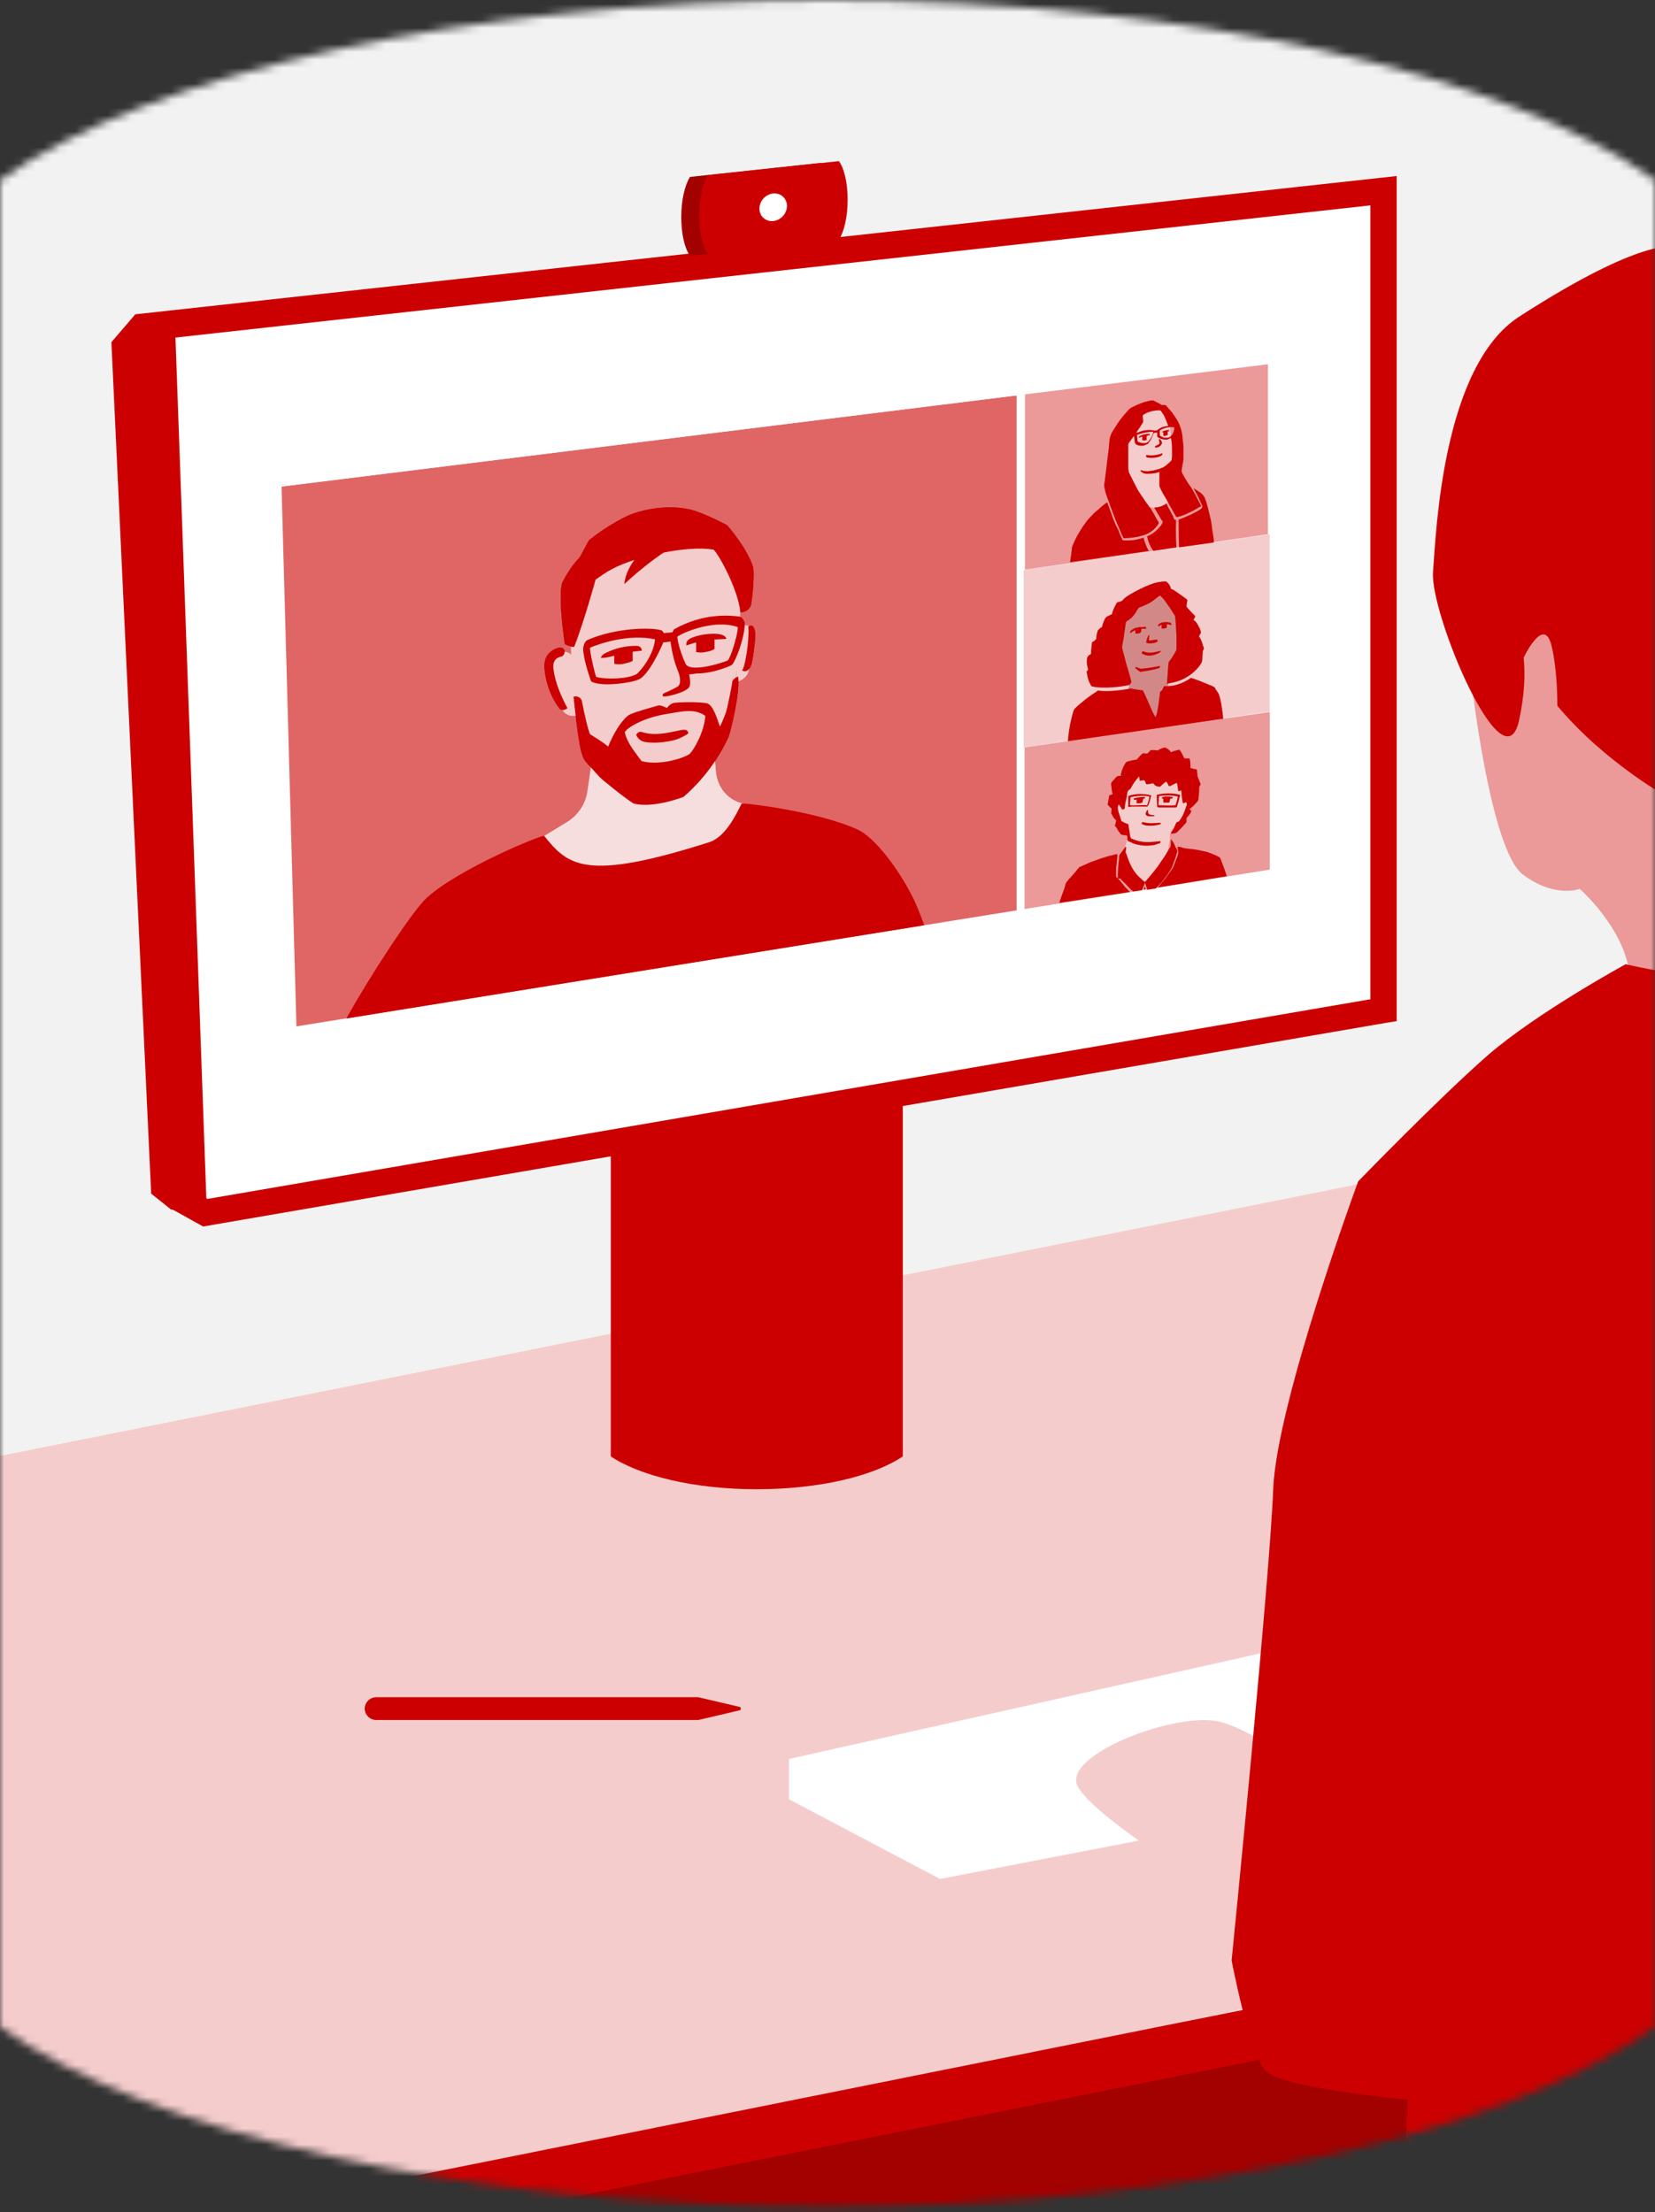 <svg width="208" height="278" viewBox="0 0 208 278" fill="none" xmlns="http://www.w3.org/2000/svg">
<rect x="0" y="0" width="208" height="278" fill="#333333" stroke="none"/>
<mask id="mask0" mask-type="alpha" maskUnits="userSpaceOnUse" x="0" y="0" width="208" height="278">
<path d="M0 254.714C18.704 268.113 58.168 277.333 104 277.333C149.832 277.333 189.296 268.047 208 254.714V22.619C189.296 9.286 149.832 0 104 0C58.168 0 18.704 9.286 0 22.619V254.714Z" fill="#CC0000"/>
</mask>
<g mask="url(#mask0)">
<g clip-path="url(#clip0)">
<path d="M237.935 25.037H-28.173V294.612H237.935V25.037Z" fill="#A30000"/>
<path d="M238.265 -17.058H-27.843V255.103H238.265V-17.058Z" fill="#F2F2F2"/>
<path d="M-34 189.761L234.749 136L232.273 236.368L-22.444 290.349L-32.679 260.8L-34 189.761Z" fill="#F5CCCC"/>
<path d="M113.464 183.018C109.888 185.439 103.119 187.145 95.085 187.145C87.162 187.145 80.394 185.439 76.762 183.018V90.574C80.338 88.152 87.107 86.447 95.085 86.447C103.009 86.447 109.778 88.152 113.464 90.574V183.018Z" fill="#CC0000"/>
<path d="M18.269 41.16C18.269 41.875 23.111 150.938 23.111 150.938L25.752 152.368L173.883 126.946V23.936L18.269 41.16Z" fill="white"/>
<path d="M25.532 154.129L21.57 151.928L21.515 150.993C21.02 139.822 16.673 41.875 16.673 41.16L17 39.5L175.534 22.121V128.322L174.159 128.542L25.532 154.129ZM24.762 149.947L26.082 150.662L172.233 125.57V25.807L20.029 42.645C20.525 55.081 24.322 140.042 24.762 149.947Z" fill="#CC0000"/>
<path d="M159.577 89.418L128.652 93.93V71.644L159.577 67.132V89.418Z" fill="#F5CCCC"/>
<path d="M141.033 88.097L141.418 89.913L147.085 90.133L146.755 86.832L146.92 85.291L148.791 84.741L149.837 81.714C149.837 81.714 148.626 76.982 148.626 76.817C148.571 76.652 147.196 74.946 147.196 74.946L145.985 73.9L143.014 74.891L139.987 78.413L139.712 82.815L142.023 85.511L141.638 87.547L141.088 87.767V88.097H141.033Z" fill="#D38888"/>
<path d="M150.662 83.805C150.772 83.64 150.937 83.42 151.047 83.2C151.047 83.145 151.103 82.925 151.103 82.925C151.103 82.595 151.158 82.21 151.158 81.879C151.158 81.824 151.158 81.769 151.213 81.714C151.323 81.604 151.323 81.494 151.268 81.329C151.268 81.274 151.268 81.219 151.213 81.219C151.102 80.779 150.992 80.394 150.717 80.008C150.717 79.953 150.662 79.953 150.717 79.898C150.772 79.788 150.827 79.733 150.882 79.623C150.882 79.568 150.937 79.513 150.937 79.513C150.937 79.403 150.882 79.293 150.882 79.238C150.827 79.073 150.772 78.908 150.662 78.743C150.497 78.413 150.332 78.082 150.002 77.918C150.057 77.752 150.167 77.642 150.222 77.477C150.222 77.422 150.167 77.422 150.167 77.367C150.057 77.257 149.947 77.147 149.837 77.037C149.617 76.817 149.452 76.597 149.232 76.377C149.177 76.322 149.122 76.267 149.122 76.102C149.177 75.882 149.177 75.661 149.232 75.496C149.232 75.441 149.232 75.386 149.177 75.331C148.956 75.166 148.736 75.001 148.516 74.836C148.296 74.671 148.021 74.506 147.801 74.341C147.636 74.231 147.416 74.066 147.196 74.011C147.141 74.011 147.141 73.956 147.141 73.9C147.086 73.625 146.921 73.405 146.755 73.24C146.645 73.075 146.48 73.02 146.315 73.075C146.15 73.075 145.985 73.075 145.82 73.13C145.82 73.13 145.16 73.075 143.179 74.066C141.198 75.056 141.088 75.441 141.088 75.441C141.033 75.496 140.978 75.551 140.868 75.551C140.758 75.606 140.647 75.661 140.482 75.661C140.427 75.661 140.372 75.716 140.317 75.826C140.097 76.212 139.877 76.652 139.767 77.092C139.767 77.147 139.767 77.202 139.712 77.202C139.657 77.202 139.602 77.257 139.602 77.257C139.437 77.312 139.272 77.422 139.107 77.477C139.052 77.532 138.997 77.587 138.942 77.642C138.722 77.972 138.612 78.358 138.501 78.743C138.501 78.798 138.446 78.853 138.391 78.853C138.281 78.908 138.171 79.018 138.061 79.128C138.006 79.183 137.951 79.238 137.951 79.293C137.841 79.623 137.786 79.898 137.786 80.229C137.786 80.339 137.731 80.339 137.676 80.394C137.566 80.504 137.456 80.614 137.291 80.669C137.236 80.724 137.236 80.779 137.236 80.779C137.181 81.109 137.181 81.439 137.126 81.769C137.126 81.934 137.126 82.044 137.126 82.154C136.961 82.265 136.796 82.375 136.686 82.54C136.686 82.595 136.631 82.595 136.631 82.65C136.576 82.98 136.576 83.31 136.631 83.64C136.686 83.805 136.741 83.97 136.741 84.191C136.686 84.246 136.686 84.246 136.631 84.3C136.576 84.356 136.521 84.466 136.576 84.521C136.576 84.576 136.631 84.686 136.631 84.741C136.686 85.236 136.851 85.676 137.071 86.061C137.126 86.171 137.181 86.281 137.346 86.281C137.346 86.281 138.777 86.667 141.803 86.116C141.968 86.061 142.078 85.951 142.133 85.841C142.188 85.731 142.188 85.676 142.188 85.621C142.078 85.291 142.023 84.961 141.913 84.631C141.803 84.191 141.638 83.75 141.528 83.31C141.363 82.705 141.198 82.044 141.033 81.439C141.033 81.384 141.033 81.329 141.033 81.274C141.088 80.834 141.198 80.449 141.253 80.008C141.308 79.458 141.418 78.908 141.473 78.413C141.473 78.248 141.528 78.082 141.693 78.028C142.133 77.752 142.463 77.422 142.738 76.982C142.849 76.762 142.959 76.597 143.124 76.377C143.564 76.212 144.059 75.992 144.499 75.771C144.94 75.496 145.325 75.166 145.765 74.836C146.15 75.111 146.37 75.441 146.59 75.771C146.865 76.157 147.141 76.542 147.361 76.927C147.416 77.037 147.526 77.147 147.581 77.257C147.691 77.367 147.691 77.477 147.691 77.587C147.691 77.752 147.746 77.972 147.746 78.138C147.801 78.688 147.801 79.238 147.856 79.788C147.856 80.339 147.856 80.834 147.856 81.384C147.856 81.549 147.856 81.714 147.746 81.879C147.581 82.154 147.416 82.43 147.251 82.705C147.141 82.87 147.031 82.98 146.92 83.145C146.865 83.2 146.865 83.255 146.865 83.31C146.865 83.475 146.81 83.64 146.81 83.86C146.755 84.356 146.755 84.851 146.7 85.346C146.7 85.456 146.7 85.786 146.645 85.951C146.81 85.786 148.901 85.896 150.662 83.805Z" fill="#CC0000"/>
<path d="M145.655 83.97C145.71 83.915 145.765 83.915 145.765 83.86C145.765 83.805 145.82 83.75 145.82 83.695C145.765 83.695 145.765 83.695 145.765 83.695C145.325 83.75 144.885 83.86 144.444 83.915C144.169 83.97 143.839 83.97 143.564 84.025C143.454 84.025 143.289 84.025 143.179 83.97C143.014 83.915 142.904 83.86 142.739 83.805C142.739 83.86 142.684 83.915 142.684 83.97C142.849 84.08 143.014 84.246 143.179 84.356C143.289 84.41 143.344 84.466 143.454 84.41C143.454 84.41 144.72 84.246 145.655 83.97Z" fill="#CC0000"/>
<path d="M144.059 79.018C143.839 79.018 143.674 79.018 143.454 79.018C143.454 79.128 143.454 79.183 143.399 79.293C143.399 79.458 143.344 79.513 143.179 79.568C143.069 79.623 142.904 79.623 142.794 79.623C142.739 79.623 142.684 79.568 142.684 79.513C142.684 79.403 142.684 79.293 142.684 79.183C142.464 79.293 142.244 79.403 142.078 79.568C142.078 79.513 142.023 79.513 142.023 79.458C142.023 79.403 142.023 79.348 142.078 79.293C142.244 79.128 142.464 79.018 142.684 78.908H142.739C143.069 78.853 143.399 78.798 143.729 78.798C143.949 78.688 144.059 78.798 144.059 79.018Z" fill="#CC0000"/>
<path d="M147.251 78.578C147.086 78.468 146.701 78.468 146.59 78.413C146.59 78.523 146.59 78.688 146.59 78.798C146.425 78.908 146.48 78.963 146.315 78.963C146.26 78.963 146.26 78.963 146.205 78.963C146.095 78.963 146.04 78.963 146.04 78.798C146.04 78.688 146.04 78.578 146.04 78.468C145.875 78.578 145.71 78.633 145.6 78.743C145.49 78.633 145.545 78.523 145.655 78.413C145.82 78.303 146.04 78.193 146.26 78.193H146.315C146.646 78.138 146.811 78.193 147.086 78.248C147.141 78.248 147.196 78.303 147.196 78.358C147.196 78.413 147.196 78.468 147.251 78.578Z" fill="#CC0000"/>
<path d="M145.875 81.769C145.875 81.824 145.875 81.934 145.765 81.989C145.435 82.21 145.05 82.32 144.665 82.375C144.224 82.43 143.839 82.32 143.454 82.099C143.509 81.989 143.564 81.934 143.619 81.824H143.674C144.059 82.044 144.5 82.044 144.94 81.989C145.215 81.934 145.49 81.879 145.71 81.824C145.82 81.769 145.82 81.769 145.875 81.769Z" fill="#CC0000"/>
<path d="M144.444 79.788C144.444 80.008 144.389 80.228 144.389 80.449C144.499 80.504 144.664 80.504 144.774 80.449C144.884 80.449 145.05 80.394 145.16 80.394H145.215C145.435 80.339 145.49 80.394 145.49 80.614C145.38 80.669 145.27 80.724 145.16 80.779C144.884 80.834 144.554 80.889 144.279 80.834C144.224 80.834 144.224 80.834 144.169 80.834C144.059 80.779 144.059 80.779 144.059 80.614C144.114 80.394 144.169 80.174 144.279 79.953C144.279 79.898 144.334 79.843 144.444 79.788C144.389 79.788 144.389 79.788 144.444 79.788Z" fill="#CC0000"/>
<path d="M142.739 79.073V79.183V79.403V79.513C142.794 79.568 142.959 79.568 143.069 79.513C143.234 79.513 143.344 79.458 143.399 79.403V79.238V79.128V78.963V78.853C143.344 78.798 143.179 78.798 143.069 78.853C142.904 78.853 142.794 78.908 142.739 78.963V79.073Z" fill="#CC0000"/>
<path d="M145.985 78.523V78.633V78.853V78.963C146.04 79.018 146.205 79.018 146.316 78.963C146.481 78.963 146.591 78.908 146.646 78.853V78.688V78.578V78.413V78.303C146.591 78.248 146.426 78.248 146.316 78.303C146.15 78.303 146.04 78.358 145.985 78.413V78.523Z" fill="#CC0000"/>
<path d="M153.084 87.052C152.918 86.832 152.808 86.667 152.698 86.447C152.698 86.391 152.643 86.337 152.588 86.337C152.368 86.226 152.203 86.116 151.983 86.061C151.598 85.896 151.158 85.731 150.772 85.566C150.497 85.456 150.057 85.291 149.672 85.181C148.736 85.841 147.911 86.061 147.361 86.171C146.976 86.226 146.756 86.226 146.756 86.226H146.425C146.37 86.226 146.315 86.226 146.315 86.226C146.15 86.391 146.15 86.722 145.93 86.832C145.875 86.832 145.875 86.887 145.82 86.942C145.765 87.052 145.765 87.107 145.765 87.217C145.71 87.657 145.655 88.097 145.6 88.537C145.545 88.868 145.49 89.143 145.435 89.473C145.38 89.638 145.325 89.858 145.27 90.023C145.27 90.023 145.27 90.078 145.215 90.078L145.16 90.023C145.05 89.858 144.995 89.693 144.885 89.528C144.664 88.978 144.389 88.427 144.169 87.877C144.004 87.547 143.894 87.217 143.729 86.942C143.619 86.722 143.619 86.722 143.399 86.722C142.959 86.667 142.518 86.612 142.078 86.501C142.023 86.501 142.023 86.557 141.968 86.557H141.913C140.042 86.887 138.722 86.887 138.006 86.777C137.676 86.997 137.346 87.217 137.016 87.437C136.411 87.877 135.805 88.372 135.255 88.868C134.98 89.143 134.98 89.143 134.87 89.473C134.87 89.473 134.32 91.234 134.209 93.215L153.744 90.353C153.634 89.308 153.414 87.547 153.084 87.052Z" fill="#CC0000"/>
<path d="M159.357 67.132L128.817 71.589V44.846L159.357 40.389V67.132Z" fill="#EB9999"/>
<path d="M140.703 58.988L143.399 63.225C143.399 63.225 144.885 64.161 145.875 63.721C146.866 63.28 148.242 61.74 148.242 61.74L147.416 58.878L147.196 54.971L146.976 52.99L146.481 51.78L145.16 51.065L142.519 52L140.648 55.742V58.988H140.703Z" fill="#F5CCCC"/>
<path d="M146.095 56.952C146.095 57.062 146.095 57.117 145.985 57.227C145.82 57.338 145.655 57.448 145.49 57.448C145.05 57.558 144.664 57.558 144.279 57.503C144.224 57.503 144.169 57.503 144.114 57.448C144.004 57.393 144.004 57.393 144.059 57.283C144.059 57.283 144.059 57.227 144.059 57.172C144.719 57.282 145.38 57.227 146.095 56.952Z" fill="#CC0000"/>
<path d="M145.16 56.237C145.16 56.182 145.16 56.127 145.16 56.072C145.27 56.017 145.38 55.962 145.49 55.907C145.545 55.907 145.545 55.852 145.6 55.852C145.71 55.797 145.765 55.687 145.71 55.577C145.71 55.522 145.655 55.412 145.655 55.357V55.302C145.655 55.247 145.655 55.191 145.71 55.191C145.765 55.191 145.765 55.191 145.82 55.191C145.875 55.302 145.985 55.467 146.04 55.577C146.04 55.632 146.04 55.632 146.04 55.687C145.985 55.907 145.82 56.072 145.6 56.182C145.435 56.237 145.325 56.237 145.16 56.237Z" fill="#CC0000"/>
<path d="M143.179 55.026C143.179 54.971 143.124 54.971 143.124 54.916C143.179 54.861 143.234 54.806 143.344 54.751C143.509 54.696 143.674 54.586 143.839 54.586C144.004 54.531 144.169 54.531 144.334 54.531C144.389 54.531 144.444 54.531 144.499 54.531C144.499 54.586 144.499 54.641 144.499 54.696C144.389 54.696 144.169 54.751 144.059 54.806C144.059 54.916 144.059 55.026 144.059 55.136C144.059 55.246 144.224 55.246 144.114 55.302C144.004 55.302 143.894 55.357 143.784 55.357C143.674 55.357 143.784 55.246 143.729 55.136C143.729 55.081 143.729 54.971 143.729 54.916C143.564 54.806 143.289 54.971 143.179 55.026Z" fill="#CC0000"/>
<path d="M146.92 54.036C146.92 54.091 146.92 54.146 146.92 54.201C146.865 54.201 146.81 54.201 146.755 54.201C146.755 54.201 146.59 54.091 146.535 54.256C146.37 54.311 146.48 54.476 146.315 54.421C146.315 54.311 146.315 54.256 146.15 54.311C146.095 54.311 146.04 54.311 146.04 54.366C146.04 54.256 146.04 54.256 146.15 54.201C146.37 54.091 146.645 54.036 146.865 54.036C146.865 53.981 146.865 53.981 146.92 54.036Z" fill="#CC0000"/>
<path d="M149.562 64.381C148.296 64.986 147.856 64.986 147.856 64.986C147.801 64.931 147.801 64.876 147.746 64.821C147.581 64.546 147.416 64.216 147.251 63.941C147.196 63.831 147.086 63.666 147.031 63.556C146.81 63.17 146.645 62.84 146.425 62.455C146.37 62.4 146.37 62.345 146.315 62.29C146.26 62.18 146.15 62.015 146.095 61.905C145.985 61.685 145.875 61.465 145.765 61.244C145.765 61.189 145.71 61.134 145.71 61.079C145.71 60.804 145.71 60.529 145.71 60.254C145.71 59.979 145.71 59.704 145.71 59.429C145.71 59.373 145.71 59.373 145.71 59.319C145.655 59.319 145.6 59.319 145.545 59.373C145.325 59.429 145.16 59.484 144.94 59.484C144.664 59.539 144.389 59.539 144.114 59.539C143.894 59.539 143.729 59.484 143.564 59.373C143.454 59.319 143.399 59.264 143.344 59.153C143.344 59.153 143.344 59.153 143.289 59.098C143.344 59.098 143.399 59.098 143.454 59.098C143.729 59.209 144.004 59.209 144.279 59.209C144.444 59.209 144.609 59.153 144.774 59.153C145.105 59.098 145.49 58.988 145.82 58.878C145.93 58.823 146.095 58.768 146.205 58.713C146.59 58.493 146.865 58.218 147.196 57.888C147.251 57.833 147.251 57.833 147.251 57.778C147.306 57.448 147.306 57.172 147.306 56.842C147.306 56.402 147.306 55.962 147.251 55.577C147.251 55.412 147.196 55.191 147.141 55.026C147.031 55.081 146.92 55.191 146.81 55.191C146.755 55.247 146.645 55.247 146.535 55.247C146.15 55.247 145.82 55.136 145.545 54.971C145.49 54.916 145.435 54.861 145.435 54.751C145.435 54.641 145.435 54.476 145.435 54.366C145.27 54.366 145.16 54.366 144.995 54.421C144.94 54.586 144.829 54.806 144.774 54.971C144.664 55.247 144.499 55.467 144.334 55.687C144.334 55.742 144.279 55.742 144.224 55.797C144.004 55.907 143.784 56.017 143.564 56.017C143.344 56.017 143.124 56.017 142.904 55.907C142.849 55.907 142.794 55.852 142.738 55.797C142.683 55.742 142.628 55.687 142.628 55.577C142.573 55.302 142.573 55.081 142.518 54.806C142.463 54.806 142.463 54.861 142.463 54.861C142.243 55.136 142.078 55.412 141.858 55.687C141.858 55.742 141.803 55.797 141.803 55.852C141.803 56.237 141.803 56.677 141.803 57.062C141.803 57.558 141.803 58.053 141.803 58.548C141.803 58.768 141.803 58.988 141.858 59.209C141.858 59.373 141.968 59.539 142.023 59.649C142.188 59.979 142.353 60.309 142.518 60.639C142.573 60.749 142.683 60.914 142.738 61.079C142.959 61.52 143.234 61.96 143.509 62.345C143.784 62.73 144.004 63.115 144.279 63.446C144.389 63.611 144.499 63.776 144.609 63.886C144.885 64.326 145.105 64.711 145.325 65.151C145.435 65.316 145.545 65.537 145.655 65.702C145.655 65.702 145.16 66.802 143.784 67.242C142.408 67.683 141.198 67.627 141.198 67.627C141.033 67.297 140.868 66.967 140.758 66.637C140.647 66.362 140.537 66.142 140.427 65.867C140.207 65.371 139.987 64.821 139.822 64.326C139.657 63.886 139.492 63.501 139.382 63.115C139.162 62.565 138.942 62.015 138.832 61.41C138.832 61.41 138.832 61.41 138.832 61.355C138.722 61.079 138.777 60.804 138.832 60.529C138.887 60.089 138.942 59.649 138.997 59.209C139.052 58.768 139.107 58.273 139.162 57.833C139.217 57.393 139.272 56.952 139.327 56.512C139.382 56.127 139.382 55.742 139.437 55.357C139.437 55.081 139.547 54.806 139.657 54.531C139.657 54.476 139.712 54.366 139.767 54.311C139.877 54.146 139.932 54.036 140.042 53.871C140.482 53.1 141.033 52.385 141.638 51.725C141.748 51.615 141.858 51.45 142.023 51.34C142.133 51.23 142.243 51.175 142.408 51.12C142.573 51.01 142.794 50.955 142.959 50.844C143.234 50.734 143.564 50.624 143.839 50.514C144.059 50.459 144.334 50.404 144.554 50.349C144.774 50.294 144.94 50.294 145.105 50.404C145.38 50.569 145.71 50.679 145.93 50.844C145.985 50.9 146.04 50.9 146.15 50.9C146.37 50.844 146.535 50.9 146.645 51.065C146.755 51.23 146.921 51.395 147.031 51.505C147.141 51.615 147.196 51.725 147.306 51.835C147.416 52 147.526 52.165 147.691 52.385C147.801 52.55 147.856 52.66 147.966 52.825C148.351 53.486 148.571 54.256 148.626 55.026C148.626 55.247 148.681 55.412 148.681 55.577C148.736 55.852 148.736 56.182 148.736 56.457C148.736 56.842 148.736 57.227 148.736 57.613C148.736 57.888 148.681 58.108 148.626 58.383C148.571 58.658 148.516 58.933 148.516 59.209C148.516 59.264 148.516 59.264 148.516 59.319C148.681 59.649 148.846 59.979 149.067 60.309C149.232 60.584 149.397 60.859 149.617 61.134C150.002 61.685 150.277 62.29 150.607 62.895C150.717 63.115 150.827 63.336 150.992 63.611C150.882 63.611 150.827 63.721 149.562 64.381ZM142.794 54.421C142.959 54.366 143.124 54.311 143.234 54.256C143.839 54.036 144.389 53.981 144.995 54.091C145.16 54.146 145.325 54.091 145.49 54.036L145.545 53.981C145.875 53.706 146.26 53.596 146.645 53.541C146.7 53.541 146.755 53.541 146.81 53.541C146.81 53.486 146.81 53.486 146.81 53.486C146.645 53.045 146.48 52.605 146.26 52.165C146.15 52 146.04 51.835 145.93 51.67C145.875 51.615 145.82 51.56 145.71 51.56C145.16 51.56 144.609 51.67 144.114 51.89C143.949 52 143.729 52.055 143.619 52.22C143.619 52.275 143.619 52.33 143.619 52.33C143.619 52.495 143.674 52.715 143.674 52.88C143.674 52.935 143.674 52.99 143.674 52.99C143.619 53.156 143.509 53.321 143.399 53.486C143.234 53.761 143.069 53.981 142.904 54.201C142.904 54.311 142.849 54.366 142.794 54.421ZM142.904 54.641C142.904 54.696 142.904 54.696 142.904 54.751C142.904 54.971 142.959 55.136 142.959 55.357C142.959 55.467 143.014 55.522 143.069 55.522C143.289 55.632 143.509 55.687 143.784 55.687C144.004 55.687 144.224 55.632 144.389 55.412C144.609 55.136 144.774 54.861 144.885 54.531C144.885 54.421 144.94 54.366 144.94 54.256C144.224 54.256 143.564 54.421 142.904 54.641ZM145.765 54.091C145.765 54.256 145.765 54.476 145.765 54.641C145.765 54.696 145.765 54.751 145.875 54.806C145.985 54.861 146.095 54.916 146.205 54.971C146.425 55.026 146.645 55.026 146.865 54.971H146.92C147.031 54.916 147.141 54.806 147.196 54.751C147.416 54.531 147.526 54.201 147.581 53.926C147.581 53.871 147.581 53.761 147.581 53.706C146.921 53.596 146.315 53.761 145.765 54.091Z" fill="#CC0000"/>
<path d="M143.564 54.861V54.971V55.191V55.302C143.619 55.357 143.729 55.357 143.839 55.302C143.949 55.302 144.059 55.247 144.114 55.191V55.026V54.971V54.806V54.696C144.059 54.641 143.949 54.641 143.839 54.696C143.729 54.696 143.619 54.751 143.564 54.806V54.861Z" fill="#CC0000"/>
<path d="M146.206 54.311V54.421V54.641V54.751C146.261 54.806 146.371 54.806 146.481 54.751C146.591 54.751 146.701 54.696 146.756 54.641V54.476V54.421V54.256V54.146C146.701 54.091 146.591 54.091 146.481 54.146C146.371 54.201 146.261 54.201 146.206 54.256V54.311Z" fill="#CC0000"/>
<path d="M147.801 65.316C147.746 65.316 147.746 65.316 147.801 65.316H147.636L147.526 65.151C147.526 65.096 147.471 65.096 147.471 65.041V64.931C147.306 64.656 147.141 64.381 147.031 64.106C146.976 64.051 146.976 63.996 146.921 63.941C146.866 63.886 146.811 63.776 146.811 63.721C146.756 63.611 146.646 63.39 146.591 63.28C146.095 63.611 145.6 63.776 145.05 63.776C145.16 63.941 145.27 64.161 145.38 64.326C145.49 64.491 145.6 64.711 145.71 64.876C145.82 65.096 145.93 65.261 146.04 65.426L146.15 65.537L146.095 65.702C146.095 65.757 145.6 66.692 144.39 67.297C144.335 67.297 144.279 67.352 144.169 67.407C144.224 67.793 144.445 68.508 144.94 69.223L147.856 68.783C147.746 67.187 147.801 65.702 147.801 65.316Z" fill="#CC0000"/>
<path d="M144.389 69.278C144.004 68.563 143.784 67.903 143.729 67.573C143.344 67.683 142.958 67.793 142.628 67.848C141.858 67.958 141.308 67.903 141.253 67.903H141.088L141.033 67.738C140.922 67.462 140.757 67.187 140.647 66.857L140.592 66.692C140.537 66.582 140.482 66.472 140.427 66.362C140.372 66.197 140.262 66.087 140.207 65.922C139.987 65.427 139.767 64.876 139.602 64.326C139.492 63.996 139.327 63.666 139.217 63.28L139.162 63.115C138.721 63.391 138.391 63.721 138.006 64.051C137.731 64.271 137.456 64.491 137.236 64.766C136.961 65.041 136.685 65.316 136.465 65.647C136.245 65.922 136.025 66.252 135.86 66.527C135.475 67.132 135.145 67.738 134.87 68.398C134.76 68.618 134.704 68.783 134.704 69.003C134.704 69.168 134.649 69.333 134.649 69.498C134.594 69.884 134.539 70.269 134.484 70.654L144.499 69.223C144.389 69.333 144.389 69.278 144.389 69.278Z" fill="#CC0000"/>
<path d="M152.533 67.683C152.478 67.352 152.423 66.967 152.368 66.637C152.313 66.142 152.258 65.702 152.148 65.206C151.928 64.326 151.763 63.446 151.433 62.62C151.378 62.455 151.268 62.29 151.158 62.18C150.993 62.015 150.828 61.85 150.608 61.74C150.442 61.63 150.222 61.465 150.002 61.355C150.222 61.74 150.442 62.18 150.663 62.62L150.718 62.73C150.773 62.895 150.883 63.06 150.938 63.225L151.103 63.556V63.666C151.103 63.831 151.048 63.996 149.562 64.711C148.957 64.986 148.517 65.151 148.241 65.261C148.186 65.261 148.186 65.261 148.131 65.261C148.131 66.142 148.131 67.407 148.186 68.783L152.533 68.178C152.588 67.958 152.533 67.848 152.533 67.683Z" fill="#CC0000"/>
<path d="M159.577 109.283V89.473L128.762 93.93V114.235L159.577 109.283Z" fill="#EB9999"/>
<path d="M141.088 107.357L141.473 106.201L141.693 105.431C141.693 105.431 141.638 104.11 141.583 104.11C141.528 104.11 140.372 103.12 140.372 103.065C140.372 103.01 139.987 101.854 139.987 101.799C139.987 101.744 140.703 99.323 140.703 99.323L142.959 96.186C142.959 96.186 145.38 96.076 145.435 96.131C145.49 96.186 148.957 97.562 149.067 97.672C149.177 97.782 149.947 99.928 149.947 99.928C149.947 99.928 149.507 101.304 149.452 101.359C149.397 101.414 147.911 103.725 147.911 103.725L147.251 104.33L147.031 104.77V105.486L146.425 108.787L144.114 110.823L143.619 110.988L140.923 108.292L141.088 107.357Z" fill="#F5CCCC"/>
<path d="M154.184 110.108C153.964 109.393 153.689 108.677 153.414 107.962C153.359 107.797 153.248 107.687 153.083 107.632C152.808 107.467 152.478 107.357 152.203 107.247C151.928 107.136 151.653 107.026 151.323 106.971C150.827 106.861 150.277 106.751 149.782 106.696C149.342 106.641 148.901 106.641 148.461 106.476C148.351 106.421 148.241 106.421 148.131 106.421C148.076 106.421 148.076 106.421 147.966 106.421C148.021 106.531 148.021 106.641 148.021 106.751C148.076 106.916 148.076 107.081 148.076 107.247C148.021 107.467 147.966 107.687 147.856 107.907C147.746 108.127 147.691 108.402 147.581 108.622C147.526 108.842 147.416 109.062 147.251 109.283C147.086 109.558 146.865 109.833 146.7 110.053C146.37 110.548 145.93 110.988 145.545 111.484L145.49 111.539L154.184 110.108Z" fill="#CC0000"/>
<path d="M144.004 111.759C143.949 111.649 143.949 111.539 143.894 111.429C143.839 111.539 143.784 111.649 143.729 111.759H144.004Z" fill="#CC0000"/>
<path d="M142.023 112.089C141.913 111.979 141.803 111.924 141.748 111.814C141.638 111.704 141.528 111.594 141.418 111.484C141.198 111.208 140.978 110.933 140.703 110.603C140.648 110.548 140.592 110.493 140.537 110.438C140.482 110.383 140.372 110.273 140.317 110.218C140.317 110.218 140.262 110.163 140.262 110.108C140.262 109.888 140.262 109.668 140.262 109.448C140.262 109.062 140.317 108.677 140.372 108.292C140.372 108.017 140.427 107.742 140.427 107.467C140.427 107.302 140.427 107.302 140.262 107.357C139.932 107.412 139.657 107.522 139.327 107.577C138.777 107.742 138.226 107.907 137.676 108.127C137.346 108.237 137.016 108.347 136.686 108.512C136.631 108.512 136.576 108.567 136.576 108.567C136.3 108.677 135.97 108.842 135.695 108.952C135.64 108.952 135.585 109.007 135.585 109.062C135.475 109.172 135.365 109.283 135.255 109.448C134.98 109.778 134.705 110.108 134.375 110.438C134.319 110.548 134.209 110.603 134.154 110.713C134.044 110.823 133.989 110.933 133.934 111.043C133.879 111.263 133.824 111.429 133.769 111.649C133.549 112.199 133.329 112.804 133.164 113.354C133.164 113.409 133.164 113.465 133.109 113.465L142.023 112.089Z" fill="#CC0000"/>
<path d="M148.461 99.323C148.351 99.378 148.241 99.378 148.076 99.433C148.021 99.103 148.021 98.717 147.911 98.387C147.856 98.387 147.801 98.442 147.746 98.442C147.526 98.552 147.306 98.662 147.086 98.772C146.976 98.828 146.976 98.828 146.865 98.717C146.81 98.607 146.755 98.497 146.7 98.387C146.645 98.332 146.645 98.277 146.59 98.222C146.26 98.387 146.04 98.662 145.765 98.882C145.71 98.882 145.655 98.828 145.545 98.828C145.27 98.828 145.105 98.662 144.995 98.497C144.94 98.442 144.885 98.442 144.83 98.442C144.609 98.497 144.389 98.552 144.169 98.552C144.059 98.552 144.059 98.552 144.004 98.442C143.949 98.332 143.949 98.222 143.894 98.167C143.839 98.057 143.839 98.057 143.729 98.057C143.564 98.057 143.399 98.112 143.234 98.112C143.234 97.947 143.179 97.782 143.179 97.562C143.124 97.617 143.069 97.672 143.069 97.672C142.738 98.057 142.408 98.497 142.188 98.938C142.133 99.048 142.078 99.158 141.968 99.213C141.913 99.213 141.913 99.268 141.858 99.268C141.803 99.323 141.748 99.433 141.693 99.543C141.638 99.928 141.583 100.368 141.473 100.753C141.418 101.029 141.363 101.249 141.363 101.524C141.363 101.634 141.308 101.689 141.198 101.689C141.143 101.689 141.088 101.744 141.033 101.744C140.868 101.524 140.813 101.304 140.592 101.084C140.537 101.249 140.482 101.359 140.482 101.524V101.579C140.537 101.744 140.537 101.909 140.592 102.074C140.703 102.404 140.813 102.789 140.923 103.12C140.923 103.175 140.978 103.175 141.033 103.23C141.253 103.34 141.528 103.505 141.803 103.56C141.858 103.78 141.858 104 141.913 104.22C141.968 104.44 141.968 104.715 142.023 104.935C142.023 105.045 142.078 105.1 142.078 105.211C142.078 105.266 142.133 105.321 142.188 105.376C142.298 105.431 142.353 105.431 142.463 105.486C143.014 105.706 143.564 105.816 144.114 105.816C144.444 105.816 144.829 105.816 145.215 105.761C145.435 105.761 145.655 105.706 145.875 105.706C145.875 105.761 145.82 105.871 145.82 105.926L145.765 105.981C145.49 106.036 145.27 106.146 144.995 106.201C144.554 106.256 144.114 106.311 143.674 106.256C143.234 106.201 142.794 106.146 142.408 105.981C142.188 105.871 141.968 105.761 141.803 105.706C141.748 105.651 141.693 105.596 141.693 105.541C141.693 105.376 141.693 105.211 141.638 104.99C141.473 104.99 141.308 104.935 141.143 104.935C141.033 104.935 140.923 104.88 140.813 104.77C140.647 104.55 140.482 104.33 140.372 104.11C140.317 104 140.262 103.89 140.152 103.835C140.097 103.78 140.097 103.725 140.152 103.67C140.207 103.505 140.207 103.395 140.262 103.23C140.262 103.12 140.262 103.065 140.207 103.009L140.152 102.954C139.932 102.789 139.822 102.514 139.712 102.294C139.657 102.239 139.657 102.184 139.657 102.129C139.657 101.964 139.712 101.744 139.712 101.579C139.492 101.524 139.382 101.249 139.217 101.139C139.217 101.139 139.217 101.084 139.217 101.029C139.272 100.698 139.327 100.423 139.382 100.093C139.382 100.038 139.437 99.983 139.437 99.928C139.547 99.873 139.657 99.873 139.822 99.818C139.822 99.708 139.822 99.598 139.767 99.543C139.712 99.268 139.712 98.993 139.657 98.717V98.662C139.602 98.497 139.657 98.387 139.767 98.222C139.932 98.057 140.097 97.892 140.262 97.672C140.372 97.562 140.482 97.507 140.592 97.507C140.703 97.507 140.758 97.507 140.868 97.507C140.868 97.067 141.033 96.737 141.198 96.351C141.253 96.186 141.363 96.021 141.473 95.856C141.528 95.801 141.528 95.801 141.583 95.746C141.748 95.691 141.913 95.636 142.133 95.581C142.298 95.526 142.518 95.526 142.683 95.471C142.738 95.471 142.794 95.471 142.849 95.471C143.014 95.306 143.124 95.141 143.289 94.976C143.399 94.866 143.509 94.755 143.619 94.701C143.674 94.645 143.729 94.645 143.784 94.645C143.894 94.701 144.059 94.701 144.169 94.701C144.334 94.591 144.444 94.48 144.554 94.315C144.609 94.26 144.664 94.26 144.719 94.26C144.829 94.26 144.94 94.26 145.05 94.26C145.215 94.26 145.38 94.26 145.49 94.315C145.71 94.15 145.985 94.04 146.205 93.985C146.315 93.93 146.425 93.93 146.535 93.985C146.755 94.095 146.976 94.26 147.086 94.425C147.141 94.48 147.141 94.535 147.196 94.535C147.526 94.315 147.911 94.315 148.241 94.205C148.406 94.48 148.626 94.755 148.736 95.086C148.791 95.251 148.901 95.361 149.067 95.306C149.122 95.306 149.232 95.306 149.287 95.306C149.342 95.306 149.452 95.306 149.507 95.306C149.617 95.691 149.617 96.076 149.617 96.516C149.672 96.516 149.782 96.571 149.837 96.571C150.002 96.626 150.167 96.626 150.332 96.681C150.387 96.681 150.442 96.737 150.442 96.791C150.442 97.012 150.497 97.232 150.497 97.507C150.497 97.562 150.552 97.617 150.552 97.672C150.662 97.947 150.772 98.222 150.882 98.497C150.882 98.607 150.882 98.662 150.827 98.717C150.717 98.828 150.717 98.938 150.717 99.048C150.717 99.543 150.662 100.038 150.607 100.533C150.607 100.588 150.552 100.643 150.552 100.643C150.387 100.863 150.167 101.084 150.002 101.249C149.892 101.359 149.782 101.469 149.617 101.579C149.617 101.579 149.562 101.634 149.507 101.689C149.562 101.744 149.617 101.799 149.727 101.909C149.727 101.964 149.672 102.019 149.672 102.074C149.562 102.294 149.397 102.514 149.177 102.734C149.122 102.789 149.122 102.844 149.122 102.844C149.122 102.954 149.122 103.065 149.122 103.23C149.122 103.285 149.122 103.34 149.067 103.395C148.846 103.615 148.681 103.835 148.461 104.055C148.296 104.22 148.131 104.385 147.966 104.55C147.911 104.605 147.856 104.605 147.856 104.66C147.636 104.715 147.416 104.77 147.141 104.77C147.196 104.715 147.196 104.605 147.251 104.55C147.471 104.22 147.636 103.835 147.801 103.45C147.856 103.34 147.911 103.285 148.021 103.285C148.131 103.285 148.186 103.175 148.241 103.12C148.626 102.624 148.846 102.074 149.012 101.524C149.067 101.414 149.067 101.304 149.122 101.249C149.177 101.139 149.177 101.029 149.122 100.918C149.122 100.863 149.067 100.808 149.067 100.808C148.956 100.863 148.791 100.918 148.681 100.974C148.516 100.313 148.516 99.818 148.461 99.323Z" fill="#CC0000"/>
<path d="M140.923 110.548C140.978 110.603 140.978 110.658 141.033 110.658C141.198 110.823 141.363 110.988 141.528 111.153C141.803 111.429 142.023 111.704 142.353 111.979C142.353 111.979 142.408 111.979 142.408 112.034L143.509 111.869C143.564 111.704 143.674 111.539 143.729 111.374C143.784 111.208 143.839 111.098 143.894 110.933C144.004 111.208 144.114 111.484 144.169 111.814L145.27 111.649C145.545 111.374 145.765 111.098 146.04 110.823C146.15 110.658 146.26 110.548 146.37 110.383C146.81 109.833 147.251 109.228 147.471 108.512C147.636 108.072 147.801 107.632 147.911 107.192C147.966 107.026 147.966 106.916 147.911 106.806V106.751C147.801 106.586 147.691 106.366 147.636 106.201C147.526 105.926 147.361 105.706 147.196 105.486C147.196 105.486 147.196 105.486 147.141 105.486C147.141 105.541 147.141 105.596 147.141 105.651C147.141 105.816 147.141 106.036 147.141 106.201C147.141 106.311 147.086 106.421 147.031 106.531C146.976 106.586 146.976 106.641 146.921 106.696C146.645 107.137 146.425 107.577 146.095 108.017C145.875 108.292 145.71 108.622 145.49 108.897C145.05 109.503 144.554 110.053 144.059 110.658C144.004 110.713 143.949 110.768 143.894 110.823C143.839 110.768 143.784 110.768 143.784 110.768C143.564 110.548 143.344 110.383 143.124 110.163C142.628 109.668 142.243 109.062 141.968 108.402C141.858 108.182 141.803 107.962 141.693 107.687C141.638 107.522 141.583 107.302 141.473 107.137V107.081C141.473 106.916 141.528 106.751 141.528 106.531C141.528 106.476 141.528 106.421 141.528 106.421C141.528 106.421 141.528 106.421 141.473 106.421C141.418 106.476 141.418 106.476 141.363 106.531C141.143 106.806 140.978 107.081 140.758 107.357C140.648 107.467 140.648 107.577 140.648 107.742C140.648 107.907 140.648 108.127 140.592 108.292C140.537 108.952 140.482 109.558 140.482 110.218C140.482 110.328 140.482 110.383 140.537 110.438C140.758 110.328 140.868 110.438 140.923 110.548Z" fill="#CC0000"/>
<path d="M141.803 101.414C141.803 101.249 141.803 101.139 141.803 101.029C141.803 100.808 141.803 100.588 141.803 100.368C141.803 100.313 141.803 100.203 141.803 100.148C141.803 100.038 141.803 100.038 141.913 99.983C142.078 99.928 142.188 99.928 142.353 99.873C142.904 99.763 143.454 99.763 144.004 99.818C144.224 99.818 144.444 99.928 144.61 99.928C144.665 99.928 144.72 99.983 144.665 100.038C144.555 100.478 144.5 100.863 144.279 101.249C144.224 101.359 144.169 101.359 144.059 101.359C143.619 101.359 143.179 101.359 142.739 101.359C142.519 101.359 142.353 101.359 142.133 101.359C142.078 101.414 141.968 101.414 141.803 101.414ZM144.444 100.093C143.894 99.928 142.464 100.038 142.078 100.203C142.078 100.533 142.023 100.863 142.023 101.194C142.739 101.249 143.454 101.139 144.169 101.194C144.279 100.808 144.444 100.478 144.444 100.093Z" fill="#CC0000"/>
<path d="M145.38 99.873C146.37 99.653 147.361 99.653 148.296 99.873C148.296 99.983 148.296 100.093 148.241 100.203C148.186 100.533 148.076 100.864 147.966 101.194C147.966 101.194 147.966 101.194 147.966 101.249C147.856 101.469 147.911 101.469 147.691 101.469C147.251 101.469 146.811 101.469 146.37 101.469C146.15 101.469 145.875 101.469 145.655 101.469H145.6C145.49 101.469 145.49 101.414 145.435 101.359C145.435 101.304 145.435 101.194 145.435 101.139C145.38 100.698 145.38 100.313 145.38 99.873ZM145.6 101.194C146.315 101.194 147.031 101.249 147.746 101.194C147.856 100.808 147.966 100.478 148.021 100.093C147.251 99.928 146.48 99.928 145.655 100.038C145.655 100.423 145.6 100.808 145.6 101.194Z" fill="#CC0000"/>
<path d="M143.454 103.505C143.509 103.45 143.564 103.34 143.564 103.285C143.949 103.395 144.335 103.45 144.72 103.45C145.105 103.45 145.49 103.395 145.875 103.395C145.875 103.45 145.875 103.505 145.875 103.56C145.765 103.615 145.6 103.615 145.49 103.67C144.995 103.78 144.445 103.78 143.949 103.725C143.784 103.67 143.619 103.615 143.454 103.505Z" fill="#CC0000"/>
<path d="M145.105 102.459C145.105 102.569 145.05 102.569 144.995 102.569C144.775 102.569 144.554 102.569 144.334 102.569C144.169 102.569 144.059 102.459 144.004 102.349C143.949 102.294 143.949 102.239 144.004 102.184C144.059 102.074 144.059 101.964 144.114 101.909C144.114 101.854 144.169 101.854 144.224 101.799C144.224 101.799 144.224 101.799 144.279 101.799C144.279 101.854 144.279 101.909 144.279 101.964C144.279 102.184 144.334 102.349 144.664 102.404C144.83 102.404 144.94 102.459 145.105 102.459C145.05 102.404 145.05 102.404 145.105 102.459Z" fill="#CC0000"/>
<path d="M142.849 100.919C142.849 100.753 142.849 100.643 142.849 100.478C142.739 100.478 142.629 100.533 142.519 100.533C142.519 100.478 142.519 100.423 142.519 100.313C143.014 100.203 143.454 100.148 143.894 100.148C143.894 100.203 143.894 100.203 143.894 100.258C143.894 100.313 143.839 100.368 143.784 100.368H143.729H143.674C143.674 100.478 143.619 100.588 143.619 100.698C143.564 100.863 143.564 100.863 143.399 100.919C143.179 100.974 143.014 100.974 142.849 100.919Z" fill="#CC0000"/>
<path d="M146.04 100.368C146.04 100.313 146.04 100.313 146.04 100.258C146.04 100.203 146.095 100.148 146.095 100.148C146.205 100.148 146.26 100.148 146.37 100.093C146.535 100.093 146.7 100.093 146.81 100.093C147.031 100.093 147.196 100.148 147.416 100.148C147.361 100.258 147.361 100.313 147.306 100.368C147.251 100.368 147.141 100.368 147.086 100.368C147.031 100.533 147.031 100.643 146.975 100.808C146.92 100.808 146.92 100.863 146.865 100.863C146.7 100.863 146.535 100.863 146.315 100.863C146.205 100.863 146.205 100.808 146.205 100.698C146.205 100.588 146.205 100.478 146.205 100.368C146.205 100.368 146.15 100.368 146.04 100.368Z" fill="#CC0000"/>
<path d="M127.771 114.4V49.689L35.382 61.134L37.253 128.982L127.771 114.4Z" fill="#E06666"/>
<path d="M71.864 82.485C71.864 82.485 71.754 82.044 71.149 81.934C70.213 81.769 69.278 82.54 69.168 83.53C69.113 83.97 69.058 84.576 69.168 85.181C69.223 85.896 69.993 87.327 70.544 88.923C70.764 89.528 71.424 90.298 72.965 89.803L71.864 82.485Z" fill="#EB9999"/>
<path d="M92.83 78.853C93.27 78.413 94.811 78.303 94.535 80.008C94.04 83.2 94.315 83.255 94.095 84.246C93.93 85.071 93.27 85.456 92.499 85.786L92.83 78.853Z" fill="#EB9999"/>
<path d="M74.286 96.902L73.79 99.708C73.515 101.139 72.635 102.459 71.314 103.285L65.811 106.641L84.576 112.969L103.119 102.734L93.6 101.029C91.619 100.698 90.188 99.103 89.968 97.012L89.693 93.765L74.286 96.902Z" fill="#F7DEDE"/>
<path d="M75.496 69.553L71.534 73.736L71.809 83.035L71.204 83.42L71.479 87.272L72.69 89.198L73.185 92.224L79.733 98.277L88.317 96.131C88.317 96.131 90.959 94.645 92.224 86.722C93.49 79.073 92.885 73.625 92.885 73.625L88.703 67.187L78.082 67.683L75.496 69.553Z" fill="#EB9999"/>
<path d="M93.05 76.927C93.71 76.982 94.37 76.487 94.425 75.771C94.756 73.735 94.756 71.534 94.645 71.259C93.93 68.948 91.454 66.032 91.344 65.977C90.904 65.757 89.363 64.931 87.547 64.271C85.016 63.335 80.834 63.721 78.193 65.151C76.157 66.252 74.836 67.242 74.011 67.903C74.011 67.903 72.8 70.214 72.8 70.104C71.589 71.314 70.654 73.24 70.654 73.24C70.214 74.781 70.654 78.578 70.984 80.944C70.984 80.944 72.14 81.494 72.195 81.219C73.35 78.248 74.891 72.8 74.836 72.855C76.102 71.975 77.257 70.984 81.384 69.884C85.676 68.838 88.097 68.838 89.638 69.058C90.078 69.223 92.72 73.846 93.05 76.927Z" fill="#9E0000"/>
<path d="M73.79 95.911C73.515 95.636 73.295 95.306 73.185 94.866C72.69 93.765 72.085 87.547 72.085 87.547C72.47 87.437 73.02 87.602 73.13 88.097C73.405 89.583 74.01 92.169 74.175 92.279C74.671 92.609 75.496 93.05 76.432 93.82C77.642 90.904 78.853 89.913 79.128 89.803C79.953 89.418 81.989 88.868 82.76 88.648C82.98 88.593 83.695 88.868 83.805 88.978C84.245 88.427 84.63 88.317 84.796 88.317C86.006 88.207 87.877 88.207 88.812 88.373C89.693 88.538 90.298 90.849 90.463 91.289C90.518 91.289 91.014 90.188 91.234 89.528C91.509 88.648 92.059 85.676 92.059 85.566C92.114 85.401 92.444 85.126 92.774 85.016C93.049 87.107 91.729 92.279 91.564 92.609C89.693 96.681 86.997 99.213 85.896 100.148C84.245 100.753 81.549 101.469 79.623 100.974C78.468 100.258 75.551 97.892 75.276 97.562L73.79 95.911ZM78.523 92.004C78.798 93.435 80.063 94.811 80.614 95.636C82.76 96.241 85.731 95.361 86.666 94.756C87.217 94.205 88.482 92.059 88.647 89.968C87.272 88.923 85.401 89.473 83.64 89.748C80.944 90.188 78.853 91.399 78.523 92.004Z" fill="#9E0000"/>
<path d="M86.612 84.741C86.667 85.181 86.997 86.281 86.337 86.612C85.731 87.107 83.585 87.657 83.31 87.492C83.2 87.217 83.365 87.162 83.585 87.052C84.025 86.887 85.126 86.337 85.236 86.227C85.786 85.676 85.236 84.356 85.071 83.97C84.466 82.43 84.301 80.669 84.246 80.614C83.64 80.724 83.365 80.724 83.365 80.724C83.2 81.164 81.549 84.906 80.229 85.401C79.458 85.786 75.551 86.392 74.286 85.621C74.121 85.126 73.515 83.42 73.35 82.154C73.13 80.944 73.68 80.504 73.79 80.449C77.367 78.853 82.044 78.798 83.2 79.238C83.255 79.293 83.42 79.568 83.475 79.568C83.805 79.513 84.135 79.513 84.466 79.458C84.576 79.458 84.631 79.128 84.741 79.073C88.317 77.037 91.674 77.312 92.885 77.477C92.94 77.477 92.995 77.477 93.05 77.532C93.27 77.587 93.49 78.028 93.545 78.138C93.545 78.193 93.6 78.303 93.6 78.358C93.655 79.403 92.94 81.989 92.169 83.31C92.114 83.42 91.949 83.585 91.839 83.64C90.409 84.246 88.978 84.631 87.547 84.631C87.162 84.686 86.887 84.741 86.612 84.741ZM85.126 80.008C85.181 80.944 85.786 82.65 86.171 83.42C86.667 84.466 90.078 83.53 91.234 83.09C91.399 83.035 91.509 82.98 91.564 82.87C92.114 81.879 92.775 79.348 92.72 78.798C89.693 77.752 85.676 79.568 85.126 80.008ZM74.946 85.071C76.102 85.401 78.798 85.346 79.954 84.741C80.339 84.521 82.154 82.43 82.32 80.339C79.018 79.623 75.331 80.889 74.176 81.384C74.011 81.494 74.836 85.071 74.946 85.071Z" fill="#9E0000"/>
<path d="M89.638 81.549C89.693 81.494 90.078 80.724 90.078 80.339L91.289 80.284C91.179 79.678 90.023 79.513 88.482 79.733C87.822 79.843 87.162 80.008 86.666 80.284C86.226 80.559 86.226 80.944 86.281 81.109C86.556 80.999 87.107 80.779 87.107 80.834C87.162 81.329 87.547 81.769 87.602 81.824L89.638 81.549Z" fill="#9E0000"/>
<path d="M75.496 82.65C75.661 82.32 75.881 82.154 76.156 82.044C77.367 81.439 78.633 81.164 79.898 81.164C79.953 81.164 79.953 81.164 80.008 81.164C80.669 81.164 80.669 81.769 80.669 81.769L79.843 81.879C79.843 82.21 79.568 83.035 79.458 83.09C78.247 83.915 77.587 83.585 77.477 83.53C77.367 83.475 76.927 82.815 76.927 82.485C76.487 82.54 75.826 82.76 75.496 82.65Z" fill="#9E0000"/>
<path d="M87.712 91.069C87.327 91.784 86.832 92.609 86.337 93.16C86.337 93.16 83.695 95.141 80.999 93.765C80.999 93.765 80.339 93.38 79.789 92.389C80.009 92.114 80.339 92.059 80.614 92.224C80.779 92.334 83.916 93.875 86.612 91.344C86.722 91.234 87.272 90.573 87.602 91.014L87.712 91.069Z" fill="#CC0000"/>
<path d="M80.008 91.784C80.008 91.784 84.576 91.234 87.657 90.463C87.657 90.463 87.657 90.133 87.382 90.023C86.116 89.693 84.3 90.298 83.805 90.409H83.365C82.319 90.463 81.274 90.739 80.559 91.069C80.118 91.289 80.008 91.784 80.008 91.784Z" fill="#CC0000"/>
<path d="M82.98 68.013C82.98 68.013 78.468 70.489 78.192 73.625C78.192 73.625 81.549 70.379 84.961 68.838L82.98 68.013Z" fill="#9E0000"/>
<path d="M76.432 83.585C76.432 83.585 78.138 83.475 80.063 82.815C80.063 82.815 80.063 83.31 79.568 83.475C79.348 83.53 78.963 83.75 78.248 83.805C77.587 83.915 76.872 83.915 76.762 83.86C76.542 83.915 76.432 83.805 76.432 83.585Z" fill="#9E0000"/>
<path d="M90.463 81.109C90.463 81.109 88.812 81.549 86.832 81.604C86.832 81.604 86.832 81.934 87.162 82.044C87.217 82.099 87.492 82.264 88.702 81.989C89.363 81.879 90.078 81.604 90.188 81.549C90.353 81.439 90.463 81.274 90.463 81.109Z" fill="#9E0000"/>
<path d="M70.819 82.32C71.149 81.879 70.874 81.329 70.379 81.384C69.773 81.439 69.278 81.769 68.893 82.21C68.343 82.87 68.398 83.75 68.453 84.3C68.673 86.061 69.278 87.657 70.269 88.978C70.489 89.308 70.984 89.308 71.314 88.978C70.654 87.767 69.773 85.896 69.553 84.025C69.498 83.585 69.498 82.65 70.654 82.485L70.819 82.32Z" fill="#CC0000"/>
<path d="M94.756 78.908C94.866 79.128 94.921 79.458 94.921 79.843C94.921 80.834 94.591 82.87 94.481 83.365C94.04 84.796 93.27 84.246 93.27 84.246C93.71 83.695 94.206 80.064 94.04 78.798C93.985 78.798 94.481 78.303 94.756 78.908Z" fill="#CC0000"/>
<path d="M71.864 82.485C71.864 82.485 71.754 82.044 71.149 81.934C70.213 81.769 69.278 82.54 69.168 83.53C69.113 83.97 69.058 84.576 69.168 85.181C69.223 85.896 69.993 87.327 70.544 88.923C70.764 89.528 71.424 90.298 72.965 89.803L71.864 82.485Z" fill="#F5CCCC"/>
<path d="M92.83 78.853C93.27 78.413 94.811 78.303 94.535 80.008C94.04 83.2 94.315 83.255 94.095 84.246C93.93 85.071 93.27 85.456 92.499 85.786L92.83 78.853Z" fill="#F5CCCC"/>
<path d="M74.286 96.241L73.79 99.708C73.515 101.139 72.635 102.459 71.314 103.285L65.811 106.641L84.576 112.969L103.119 102.734L93.6 101.029C91.619 100.698 90.188 99.103 89.968 97.012L89.693 93.765L74.286 96.241Z" fill="#F7DEDE"/>
<path d="M75.496 69.553L71.534 73.736L71.809 83.035L71.204 83.42L71.479 87.272L72.69 89.198L73.185 92.224L79.733 98.277L88.317 96.131C88.317 96.131 90.959 94.645 92.224 86.722C93.49 79.073 92.885 73.625 92.885 73.625L88.703 67.187L78.082 67.683L75.496 69.553Z" fill="#F5CCCC"/>
<path d="M93.05 76.927C93.71 76.982 94.37 76.487 94.425 75.771C94.756 73.735 94.756 71.534 94.645 71.259C93.93 68.948 91.454 66.032 91.344 65.977C90.904 65.757 89.363 64.931 87.547 64.271C85.016 63.335 80.834 63.721 78.193 65.151C76.157 66.252 74.836 67.242 74.011 67.903C74.011 67.903 72.8 70.214 72.8 70.104C71.589 71.314 70.654 73.24 70.654 73.24C70.214 74.781 70.654 78.578 70.984 80.944C70.984 80.944 72.14 81.494 72.195 81.219C73.35 78.248 74.891 72.8 74.836 72.855C76.102 71.975 77.257 70.984 81.384 69.884C85.676 68.838 88.097 68.838 89.638 69.058C90.078 69.223 92.72 73.846 93.05 76.927Z" fill="#CC0000"/>
<path d="M73.79 95.911C73.515 95.636 73.295 95.306 73.185 94.866C72.69 93.765 72.085 87.547 72.085 87.547C72.47 87.437 73.02 87.602 73.13 88.097C73.405 89.583 74.01 92.169 74.175 92.279C74.671 92.609 75.496 93.05 76.432 93.82C77.642 90.904 78.853 89.913 79.128 89.803C79.953 89.418 81.989 88.868 82.76 88.648C82.98 88.593 83.695 88.868 83.805 88.978C84.245 88.427 84.63 88.317 84.796 88.317C86.006 88.207 87.877 88.207 88.812 88.373C89.693 88.538 90.298 90.849 90.463 91.289C90.518 91.289 91.014 90.188 91.234 89.528C91.509 88.648 92.059 85.676 92.059 85.566C92.114 85.401 92.444 85.126 92.774 85.016C93.049 87.107 91.729 92.279 91.564 92.609C89.693 96.681 86.997 99.213 85.896 100.148C84.245 100.753 81.549 101.469 79.623 100.974C78.468 100.258 75.551 97.892 75.276 97.562L73.79 95.911ZM78.523 92.004C78.798 93.435 80.063 94.811 80.614 95.636C82.76 96.241 85.731 95.361 86.666 94.756C87.217 94.205 88.482 92.059 88.647 89.968C87.272 88.923 85.401 89.473 83.64 89.748C80.944 90.188 78.853 91.399 78.523 92.004Z" fill="#CC0000"/>
<path d="M86.612 84.741C86.667 85.181 86.997 86.281 86.337 86.612C85.731 87.107 83.585 87.657 83.31 87.492C83.2 87.217 83.365 87.162 83.585 87.052C84.025 86.887 85.126 86.337 85.236 86.227C85.786 85.676 85.236 84.356 85.071 83.97C84.466 82.43 84.301 80.669 84.246 80.614C83.64 80.724 83.365 80.724 83.365 80.724C83.2 81.164 81.549 84.906 80.229 85.401C79.458 85.786 75.551 86.392 74.286 85.621C74.121 85.126 73.515 83.42 73.35 82.154C73.13 80.944 73.68 80.504 73.79 80.449C77.367 78.853 82.044 78.798 83.2 79.238C83.255 79.293 83.42 79.568 83.475 79.568C83.805 79.513 84.135 79.513 84.466 79.458C84.576 79.458 84.631 79.128 84.741 79.073C88.317 77.037 91.674 77.312 92.885 77.477C92.94 77.477 92.995 77.477 93.05 77.532C93.27 77.587 93.49 78.028 93.545 78.138C93.545 78.193 93.6 78.303 93.6 78.358C93.655 79.403 92.94 81.989 92.169 83.31C92.114 83.42 91.949 83.585 91.839 83.64C90.409 84.246 88.978 84.631 87.547 84.631C87.162 84.686 86.887 84.741 86.612 84.741ZM85.126 80.008C85.181 80.944 85.786 82.65 86.171 83.42C86.667 84.466 90.078 83.53 91.234 83.09C91.399 83.035 91.509 82.98 91.564 82.87C92.114 81.879 92.775 79.348 92.72 78.798C89.693 77.752 85.676 79.568 85.126 80.008ZM74.946 85.071C76.102 85.401 78.798 85.346 79.954 84.741C80.339 84.521 82.154 82.43 82.32 80.339C79.018 79.623 75.331 80.889 74.176 81.384C74.011 81.494 74.836 85.071 74.946 85.071Z" fill="#CC0000"/>
<path d="M89.638 81.549C89.693 81.494 89.143 80.779 89.143 80.394L91.289 80.284C91.179 79.678 90.023 79.513 88.482 79.733C87.822 79.843 87.162 80.008 86.666 80.284C86.226 80.559 86.226 80.944 86.281 81.109C86.556 80.999 87.822 80.614 87.822 80.669C87.877 81.164 87.602 81.824 87.657 81.824L89.638 81.549Z" fill="#CC0000"/>
<path d="M75.496 82.65C75.661 82.32 75.881 82.154 76.156 82.044C77.367 81.439 78.633 81.164 79.898 81.164C79.953 81.164 79.953 81.164 80.008 81.164C80.669 81.164 80.669 81.769 80.669 81.769L79.183 81.934C79.183 82.264 79.568 83.09 79.458 83.09C78.412 83.035 78.137 82.32 77.972 82.815C77.917 82.925 77.697 82.65 77.642 82.264C77.257 82.43 75.826 82.76 75.496 82.65Z" fill="#CC0000"/>
<path d="M84.466 66.307C84.466 66.307 78.798 69.443 78.468 73.405C78.468 73.405 82.65 69.333 86.997 67.407L84.466 66.307Z" fill="#CC0000"/>
<path d="M116.161 116.271C115.776 115.17 115.335 114.125 115.005 113.355C113.079 109.283 109.943 105.266 107.852 104.275C102.734 101.909 93.27 100.863 93.215 100.974C92.609 102.129 91.289 105.101 89.198 105.816C73.68 110.768 71.424 108.842 68.398 105.045C68.233 104.825 57.723 109.117 53.651 112.804C51.78 114.51 46.332 122.929 43.526 127.992L116.161 116.271Z" fill="#CC0000"/>
<path d="M70.819 82.32C71.149 81.879 70.874 81.329 70.379 81.384C69.773 81.439 69.278 81.769 68.893 82.21C68.343 82.87 68.398 83.75 68.453 84.3C68.673 86.061 69.278 87.657 70.269 88.978C70.489 89.308 70.984 89.308 71.314 88.978C70.654 87.767 69.773 85.896 69.553 84.025C69.498 83.585 69.498 82.65 70.654 82.485L70.819 82.32Z" fill="#CC0000"/>
<path d="M94.756 78.908C94.866 79.128 94.921 79.458 94.921 79.843C94.921 80.834 94.591 82.87 94.481 83.365C94.04 84.796 93.27 84.246 93.27 84.246C93.71 83.695 94.206 80.064 94.04 78.798C93.985 78.798 94.481 78.303 94.756 78.908Z" fill="#CC0000"/>
<path d="M86.501 92.169C86.336 92.279 86.226 92.389 86.061 92.445C85.401 92.83 84.74 93.05 84.025 93.16C83.09 93.325 82.154 93.38 81.274 93.27C80.613 93.215 80.173 92.885 79.953 92.334C80.173 92.004 80.393 91.894 80.724 92.004C82.209 92.499 83.805 92.114 85.401 91.784C85.511 91.784 86.501 91.454 86.501 92.169Z" fill="#CC0000"/>
<path d="M77.202 82.154V82.43V83.09V83.42C77.422 83.475 77.862 83.53 78.358 83.42C78.853 83.31 79.293 83.2 79.513 83.035V82.485V82.264V81.769V81.384C79.293 81.329 78.853 81.274 78.358 81.384C77.862 81.439 77.422 81.604 77.202 81.769V82.154Z" fill="#CC0000"/>
<path d="M87.492 80.669V80.944V81.604V81.934C87.712 81.989 88.153 82.044 88.648 81.934C89.143 81.879 89.583 81.714 89.803 81.549V80.999V80.779V80.339V79.953C89.583 79.898 89.143 79.843 88.648 79.953C88.153 80.008 87.712 80.174 87.492 80.339V80.669Z" fill="#CC0000"/>
<path d="M103.175 20.47C103.835 21.35 104.275 23.166 104.275 25.312C104.275 27.458 103.835 29.329 103.175 30.375L86.722 32.136C86.061 31.255 85.621 29.439 85.621 27.293C85.621 25.147 86.061 23.276 86.722 22.231L103.175 20.47Z" fill="#A30000"/>
<path d="M105.43 20.25C106.091 21.13 106.531 22.946 106.531 25.092C106.531 27.238 106.091 29.109 105.43 30.154L88.978 31.915C88.317 31.035 87.877 29.219 87.877 27.073C87.877 24.927 88.317 23.056 88.978 22.011L105.43 20.25Z" fill="#CC0000"/>
<path d="M98.372 27.183C99.062 26.455 99.085 25.357 98.424 24.729C97.763 24.102 96.667 24.183 95.977 24.911C95.287 25.638 95.263 26.737 95.925 27.364C96.586 27.991 97.682 27.91 98.372 27.183Z" fill="white"/>
<path d="M31.035 61.685C31.035 62.29 35.107 47.103 35.107 47.103L37.308 48.313L161.063 30.925V45.562L31.035 61.685Z" fill="white"/>
<path d="M162.548 206.844L99.158 221.041V226.104L118.142 236.119L165.189 227.039L162.548 206.844Z" fill="white"/>
<path d="M155.725 239.475C155.725 239.475 136.41 227.975 135.31 224.123C134.209 220.271 147.966 215.043 153.304 216.364C158.641 217.685 168.326 225.608 168.326 225.608L155.725 239.475Z" fill="#F5CCCC"/>
<path d="M184.999 86.171C184.999 86.171 187.365 106.861 191.382 109.888C195.399 112.914 198.536 111.704 198.536 111.704C198.536 111.704 205.249 117.537 204.864 124.14C204.478 130.798 244.648 122.544 244.648 122.544C244.648 122.544 234.193 111.869 234.193 98.607C234.193 90.574 202.222 63.225 202.222 63.225L184.999 86.171Z" fill="#EB9999"/>
<path d="M243.822 120.563C243.822 120.563 242.392 122.764 226.764 123.369C215.099 123.81 204.313 121.168 204.313 121.168C204.313 121.168 193.198 127.221 186.98 132.614C180.762 138.061 170.692 148.461 170.692 148.461C170.692 148.461 160.457 176.25 160.017 187.09C159.632 197.93 154.79 246.353 154.79 246.353C154.79 246.353 156.991 258.019 159.027 260.22C161.063 262.421 176.91 263.852 176.91 263.852L175.7 292.466L244.648 277.553L243.822 120.563Z" fill="#CC0000"/>
<path d="M244.592 51.23C237.384 37.968 210.421 31.035 210.421 31.035C210.421 31.035 206.624 29.659 190.942 39.784C181.312 46.002 180.487 66.692 180.101 71.92C179.716 77.147 189.071 99.433 190.942 90.409C191.602 87.272 191.712 84.741 191.492 82.65C191.492 82.65 193.968 77.367 194.959 80.999C195.454 82.87 195.729 85.896 195.729 88.703C207.285 102.404 226.324 107.742 226.324 107.742C237.769 102.734 248.004 88.427 248.004 88.427C248.004 88.427 250.81 62.565 244.592 51.23Z" fill="#CC0000"/>
<path d="M87.767 216.144H47.268C46.497 216.144 45.837 215.484 45.837 214.713C45.837 213.943 46.497 213.283 47.268 213.283H87.767L92.94 214.493C93.16 214.548 93.16 214.878 92.94 214.933L87.767 216.144Z" fill="#CC0000"/>
<path d="M51.5 273.556L164.5 250.916L177.5 255L45 281.5V275.5L51.5 273.556Z" fill="#CC0000"/>
<path d="M26 152.5L22 41L17 39.5L14 43L19 150L21.5 152L26 152.5Z" fill="#CC0000"/>
</g>
</g>
<defs>
<clipPath id="clip0">
<rect width="277.829" height="311.78" fill="white" transform="translate(-29.164 -17.058)"/>
</clipPath>
</defs>
</svg>
